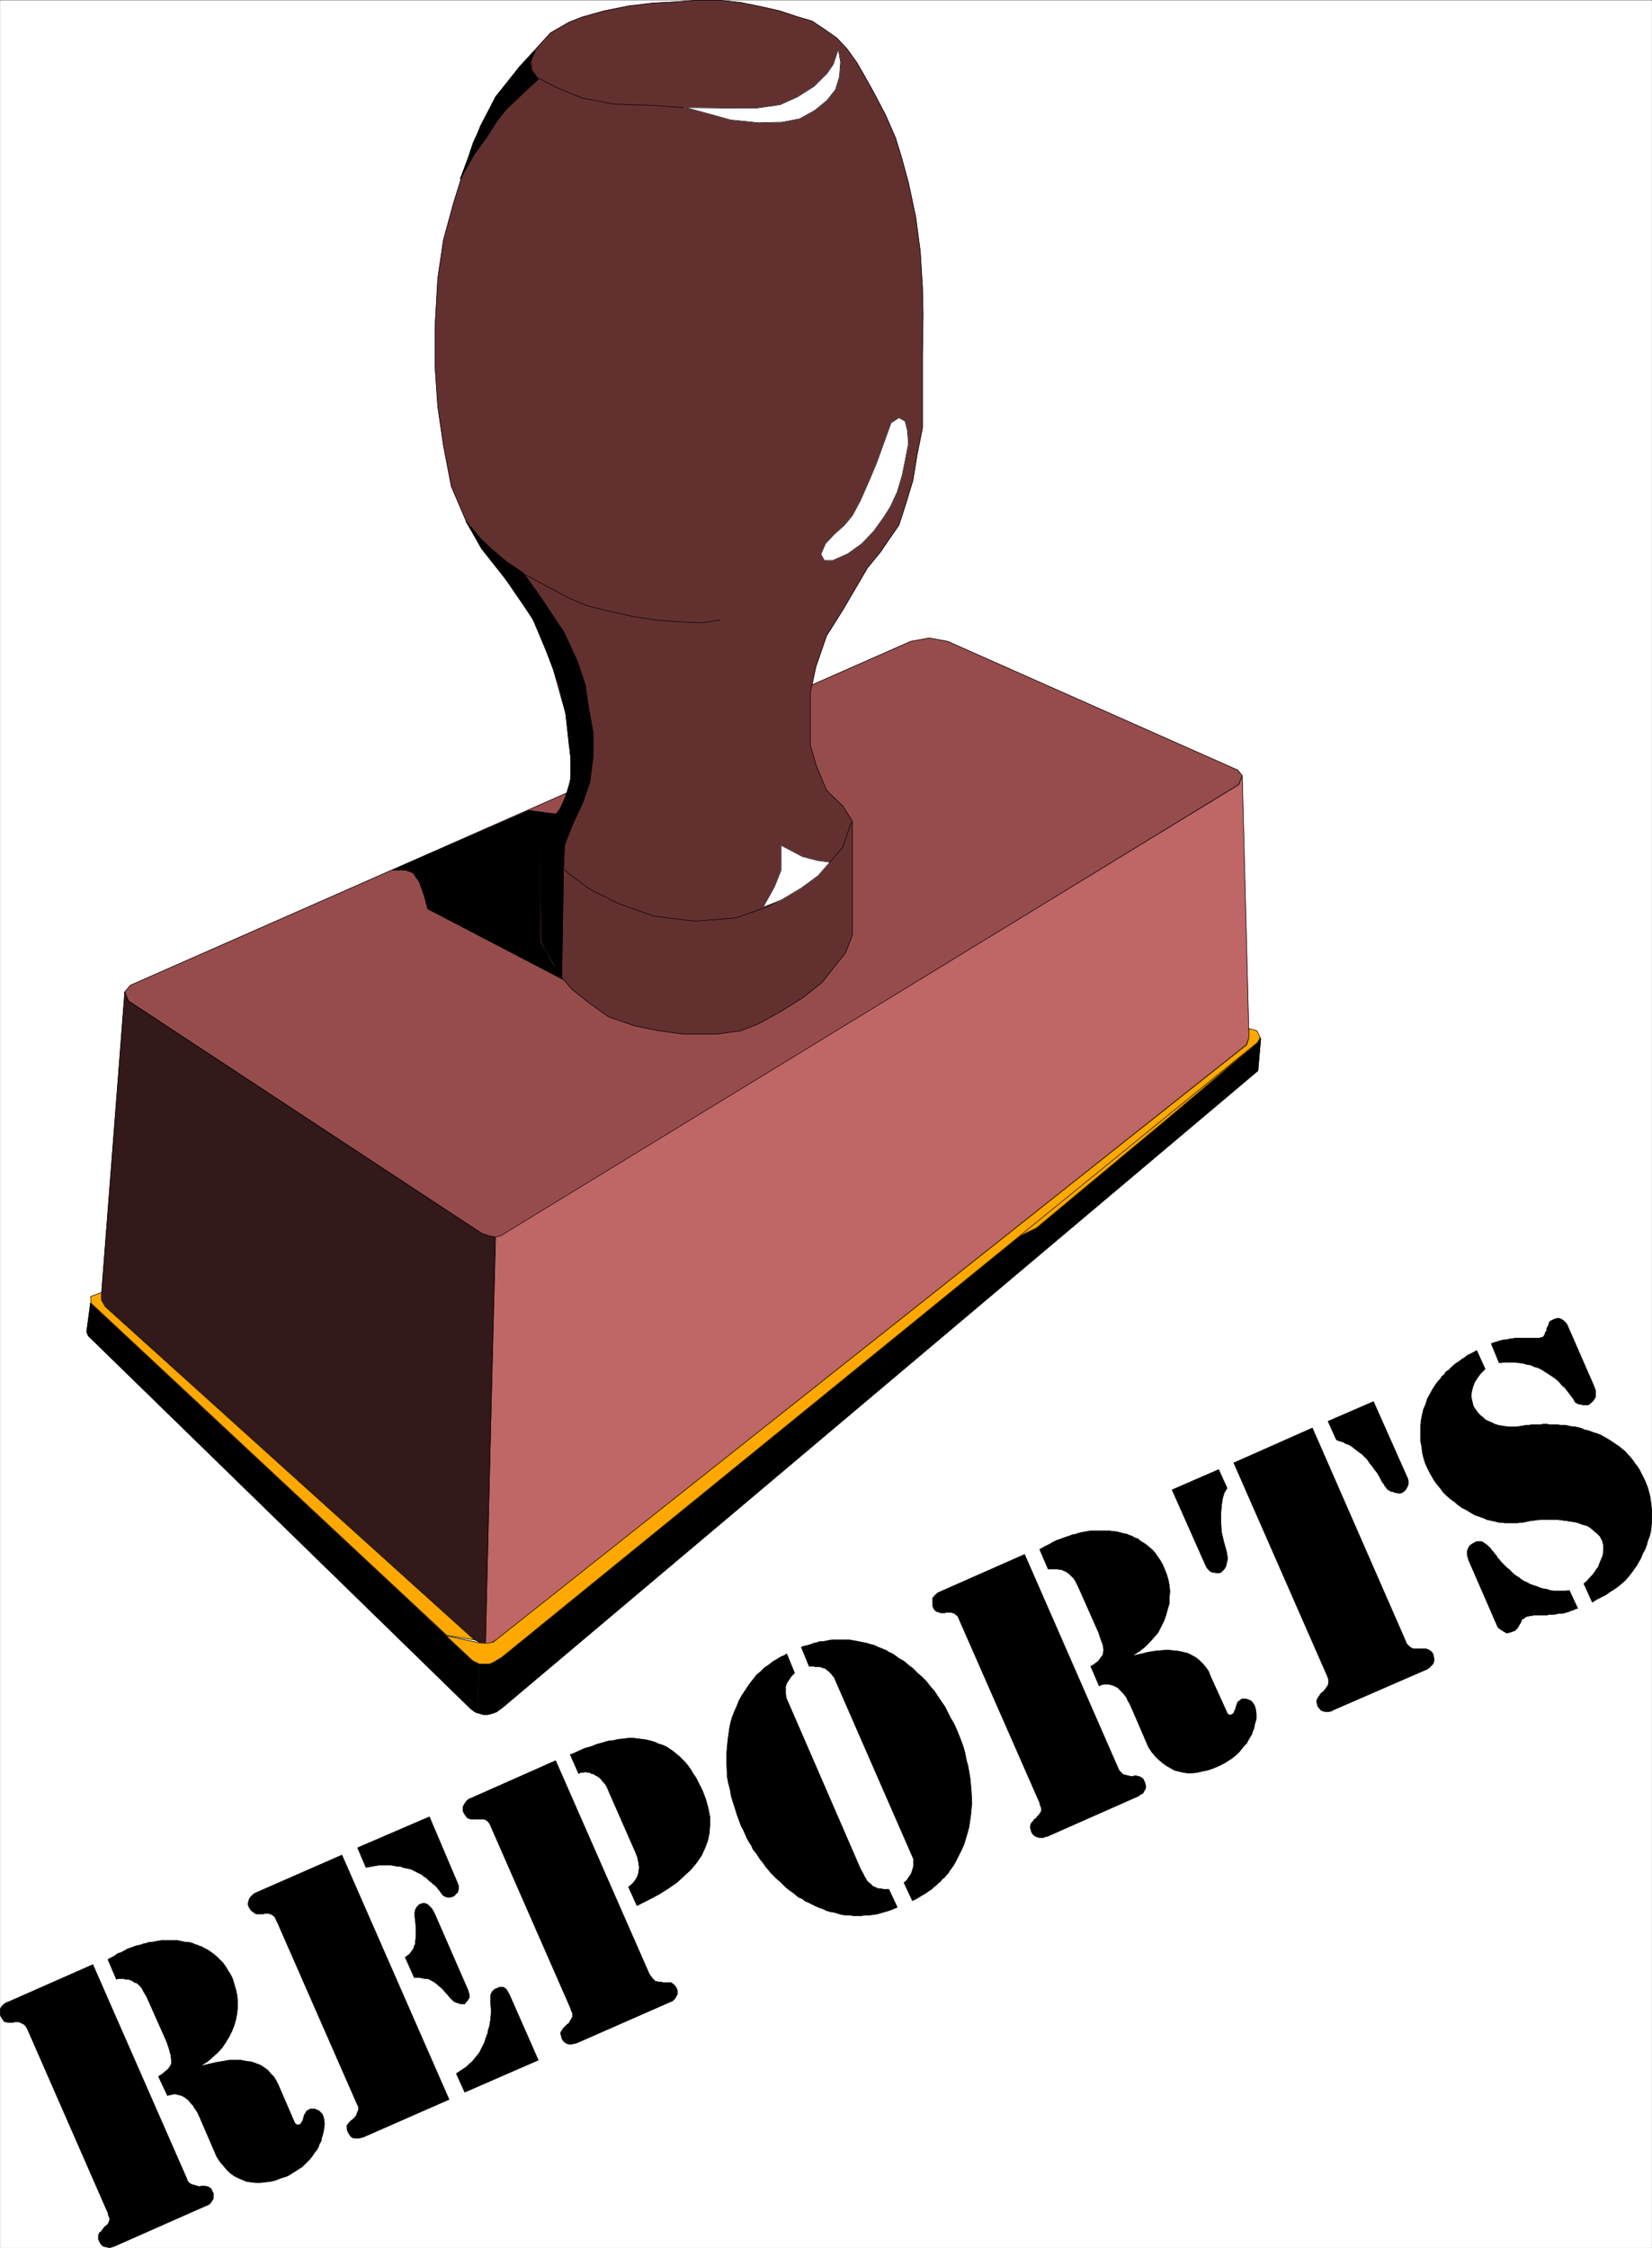 <svg width="2934.202" height="3991.808" viewBox="0 0 2200.651 2993.856" xmlns="http://www.w3.org/2000/svg"><rect x="0" y="0" width="2200.651" height="2993.856" fill="#333333" stroke="none"/><defs><clipPath id="a"><path d="M0 0h2199.922v2992.184H0Zm0 0"/></clipPath></defs><path style="fill:#fff;fill-opacity:1;fill-rule:nonzero;stroke:none" d="M0 2992.184h2199.922V-.961H0Zm0 0" transform="translate(.365 1.326)"/><g clip-path="url(#a)" transform="translate(.365 1.326)"><path style="fill:#fff;fill-opacity:1;fill-rule:evenodd;stroke:#fff;stroke-width:.14;stroke-linecap:square;stroke-linejoin:bevel;stroke-miterlimit:10;stroke-opacity:1" d="M0 .5h422.25V575H0Zm0 0" transform="matrix(5.21 0 0 -5.21 0 2994.79)"/></g><path style="fill:#974c4c;fill-opacity:1;fill-rule:evenodd;stroke:#974c4c;stroke-width:.14;stroke-linecap:square;stroke-linejoin:bevel;stroke-miterlimit:10;stroke-opacity:1" d="m232.78 411.12 4.74.87 4.73-.87 74.15-32.89 1.15-1.43-1.01-2.3-187.17-114.61-1.29-.72-1.29-.29h-1.58l-2.01.86-90.36 59.46-1.14 2.16 1.58 1.87zm0 0" transform="matrix(5.21 0 0 -5.21 .365 2996.116)"/><path style="fill:none;stroke:#000;stroke-width:.14;stroke-linecap:square;stroke-linejoin:bevel;stroke-miterlimit:10;stroke-opacity:1" d="m232.78 411.12 4.74.87 4.73-.87 74.15-32.89 1.15-1.43-1.01-2.3-187.17-114.61-1.29-.72-1.29-.29h-1.58l-2.01.86-90.36 59.46-1.14 2.16 1.58 1.87zm0 0" transform="matrix(5.21 0 0 -5.21 .365 2996.116)"/><path style="fill:#633030;fill-opacity:1;fill-rule:evenodd;stroke:#633030;stroke-width:.14;stroke-linecap:square;stroke-linejoin:bevel;stroke-miterlimit:10;stroke-opacity:1" d="m145.44 384.7-.87 8.04-3.72 13.21-3.73 9.34-5.88 9.19-8.18 10.34-3.87 6.9-3.87 9.04-2.01 10.49-1.44 9.91-.71 10.48v9.77l.71 12.5 1.44 9.76 2.58 9.48 2.87 9.19 4.01 10.49 4.02 7.61 6.02 7.61 4.74 5.17 3.15 3.45 4.74 2.73 3.29 1.29 5.6 1.58 6.45 1.29 6.03.72 5.59.29 5.59.43h5.88l5.45-.57 5.6-1.15 4.44-1.01 4.31-1.44 3.87-1.14 3.44-2.3 2.87-2.01 2.58-2.73 2.58-3.59 2.15-3.74 2.16-3.87 3.01-5.75 2.58-5.89 1.58-5.17 1.72-6.32 1.86-8.76 1.15-8.76.57-9.19.15-6.9-.15-10.48V465.7l-1.43-7.18-1-6.18-1.87-6.17-1.72-5.32-2.58-3.73-2.15-3.16-3.3-4.02-6.31-10.77-4.16-6.61-2.73-7.9-1.43-6.75v-13.36l1.58-5.31 2.58-6.18 4.16-4.02 2.44-3.88v-29.15l-1.73-4.45-3.29-4.17-2.73-3.45-4.88-3.87-5.73-3.59-5.74-3.16-4.45-1.73-6.16-.86h-8.47l-6.31.86-6.31 1.29-6.59 2.3-5.02 3.59-4.31 3.45-3.87 4.45-2.73 5.17-1.43 2.73V361l2.58 3.88 2.73 3.59 1.86 4.88 1.01 5.17zm0 0" transform="matrix(5.21 0 0 -5.21 .365 2996.116)"/><path style="fill:none;stroke:#000;stroke-width:.14;stroke-linecap:square;stroke-linejoin:bevel;stroke-miterlimit:10;stroke-opacity:1" d="m145.44 384.7-.87 8.04-3.72 13.21-3.73 9.34-5.88 9.19-8.18 10.34-3.87 6.9-3.87 9.04-2.01 10.49-1.44 9.91-.71 10.48v9.77l.71 12.5 1.44 9.76 2.58 9.48 2.87 9.19 4.01 10.49 4.02 7.61 6.02 7.61 4.74 5.17 3.15 3.45 4.74 2.73 3.29 1.29 5.6 1.58 6.45 1.29 6.03.72 5.59.29 5.59.43h5.88l5.45-.57 5.6-1.15 4.44-1.01 4.31-1.44 3.87-1.14 3.44-2.3 2.87-2.01 2.58-2.73 2.58-3.59 2.15-3.74 2.16-3.87 3.01-5.75 2.58-5.89 1.58-5.17 1.72-6.32 1.86-8.76 1.15-8.76.57-9.19.15-6.9-.15-10.48V465.7l-1.43-7.18-1-6.18-1.87-6.17-1.72-5.32-2.58-3.73-2.15-3.16-3.3-4.02-6.31-10.77-4.16-6.61-2.73-7.9-1.43-6.75v-13.36l1.58-5.31 2.58-6.18 4.16-4.02 2.44-3.88v-29.15l-1.73-4.45-3.29-4.17-2.73-3.45-4.88-3.87-5.73-3.59-5.74-3.16-4.45-1.73-6.16-.86h-8.47l-6.31.86-6.31 1.29-6.59 2.3-5.02 3.59-4.31 3.45-3.87 4.45-2.73 5.17-1.43 2.73V361l2.58 3.88 2.73 3.59 1.86 4.88 1.01 5.17zm0 0" transform="matrix(5.21 0 0 -5.21 .365 2996.116)"/><path style="fill:#bf6666;fill-opacity:1;fill-rule:evenodd;stroke:#bf6666;stroke-width:.14;stroke-linecap:square;stroke-linejoin:bevel;stroke-miterlimit:10;stroke-opacity:1" d="m126.65 258.88 1.29.29 1.14.72L316.69 374.5l.86 2.3 1.72-66.93-.72-1.87-191.76-152.1-1.29-.72-1.58-.43zm0 0" transform="matrix(5.21 0 0 -5.21 .365 2996.116)"/><path style="fill:none;stroke:#000;stroke-width:.14;stroke-linecap:square;stroke-linejoin:bevel;stroke-miterlimit:10;stroke-opacity:1" d="m126.65 258.88 1.29.29 1.14.72L316.69 374.5l.86 2.3 1.72-66.93-.72-1.87-191.76-152.1-1.29-.72-1.58-.43zm0 0" transform="matrix(5.21 0 0 -5.21 .365 2996.116)"/><path style="fill:#331919;fill-opacity:1;fill-rule:evenodd;stroke:#331919;stroke-width:.14;stroke-linecap:square;stroke-linejoin:bevel;stroke-miterlimit:10;stroke-opacity:1" d="m31.84 321.5.86-2.3 90.22-59.31 2.01-.72 1.57-.29-2.44-103.84-1.29.14-1.43.72-94.95 85.75-.57 1.72zm0 0" transform="matrix(5.21 0 0 -5.21 .365 2996.116)"/><path style="fill:none;stroke:#000;stroke-width:.14;stroke-linecap:square;stroke-linejoin:bevel;stroke-miterlimit:10;stroke-opacity:1" d="m31.84 321.5.86-2.3 90.22-59.31 2.01-.72 1.57-.29-2.44-103.84-1.29.14-1.43.72-94.95 85.75-.57 1.72zm0 0" transform="matrix(5.21 0 0 -5.21 .365 2996.116)"/><path style="fill:#000;fill-opacity:1;fill-rule:evenodd;stroke:#000;stroke-width:.14;stroke-linecap:square;stroke-linejoin:bevel;stroke-miterlimit:10;stroke-opacity:1" d="m121.91 137.23.43 12.64-1.14.43-98.11 91.78-1-7.47.43-1.01 97.82-95.36 1-.72zm0 0" transform="matrix(5.21 0 0 -5.21 .365 2996.116)"/><path style="fill:none;stroke:#000;stroke-width:.14;stroke-linecap:square;stroke-linejoin:bevel;stroke-miterlimit:10;stroke-opacity:1" d="m121.91 137.23.43 12.64-1.14.43-98.11 91.78-1-7.47.43-1.01 97.82-95.36 1-.72zm0 0" transform="matrix(5.21 0 0 -5.21 .365 2996.116)"/><path style="fill:#000;fill-opacity:1;fill-rule:evenodd;stroke:#000;stroke-width:.14;stroke-linecap:square;stroke-linejoin:bevel;stroke-miterlimit:10;stroke-opacity:1" d="m122.06 137.23 1.43-.43h1.15l1.15.29 1.14.43 1.72 1.29 192.91 162.58.72 8.33-.72-1-193.48-157.27-1.72-1.29-1-.29-1.3-.14-1.57.14zm0 0" transform="matrix(5.21 0 0 -5.21 .365 2996.116)"/><path style="fill:none;stroke:#000;stroke-width:.14;stroke-linecap:square;stroke-linejoin:bevel;stroke-miterlimit:10;stroke-opacity:1" d="m122.06 137.23 1.43-.43h1.15l1.15.29 1.14.43 1.72 1.29 192.91 162.58.72 8.33-.72-1-193.48-157.27-1.72-1.29-1-.29-1.3-.14-1.57.14zm0 0" transform="matrix(5.21 0 0 -5.21 .365 2996.116)"/><path style="fill:#ffa800;fill-opacity:1;fill-rule:evenodd;stroke:#ffa800;stroke-width:.14;stroke-linecap:square;stroke-linejoin:bevel;stroke-miterlimit:10;stroke-opacity:1" d="m257.17 257.45 63.1 50.12-22.08-18.67-33.28-27.72zm0 0" transform="matrix(5.21 0 0 -5.21 .365 2996.116)"/><path style="fill:none;stroke:#000;stroke-width:.14;stroke-linecap:square;stroke-linejoin:bevel;stroke-miterlimit:10;stroke-opacity:1" d="m257.17 257.45 63.1 50.12-22.08-18.67-33.28-27.72zm0 0" transform="matrix(5.21 0 0 -5.21 .365 2996.116)"/><path style="fill:#ffa800;fill-opacity:1;fill-rule:evenodd;stroke:#ffa800;stroke-width:.14;stroke-linecap:square;stroke-linejoin:bevel;stroke-miterlimit:10;stroke-opacity:1" d="m321.28 311.59.86-1.72-.72-1.29-193.2-157.13-2.15-1.29-1-.43h-2.58l-1.72.86-6.75 6.32 8.32-1.73 1.01-.14h1.29l1.43.29L318.7 308l.57 1.72v2.45zm0 0" transform="matrix(5.21 0 0 -5.21 .365 2996.116)"/><path style="fill:none;stroke:#000;stroke-width:.14;stroke-linecap:square;stroke-linejoin:bevel;stroke-miterlimit:10;stroke-opacity:1" d="m321.28 311.59.86-1.72-.72-1.29-193.2-157.13-2.15-1.29-1-.43h-2.58l-1.72.86-6.75 6.32 8.32-1.73 1.01-.14h1.29l1.43.29L318.7 308l.57 1.72v2.45zm0 0" transform="matrix(5.21 0 0 -5.21 .365 2996.116)"/><path style="fill:#ffa800;fill-opacity:1;fill-rule:evenodd;stroke:#ffa800;stroke-width:.14;stroke-linecap:square;stroke-linejoin:bevel;stroke-miterlimit:10;stroke-opacity:1" d="m114.17 157.05-90.93 84.88-.15 1.73 2.73 1v-1.86l1-1.73 94.38-85.17zm0 0" transform="matrix(5.21 0 0 -5.21 .365 2996.116)"/><path style="fill:none;stroke:#000;stroke-width:.14;stroke-linecap:square;stroke-linejoin:bevel;stroke-miterlimit:10;stroke-opacity:1" d="m114.17 157.05-90.93 84.88-.15 1.73 2.73 1v-1.86l1-1.73 94.38-85.17zm0 0" transform="matrix(5.21 0 0 -5.21 .365 2996.116)"/><path style="fill:#fff;fill-opacity:1;fill-rule:evenodd;stroke:#fff;stroke-width:.14;stroke-linecap:square;stroke-linejoin:bevel;stroke-miterlimit:10;stroke-opacity:1" d="m214.28 562.5-1.29-3.87-1.58-2.3-3.3-3.3-4.3-2.73-4.45-2.01-6.16-.87h-5.31l-12.62.15 4.73-1.29 6.74-1.87 7.17-.72 6.03.14 4.44.87 3.88 2.15 3.15 2.58 2.15 2.73 1.01 3.31.28 3.73zm0 0" transform="matrix(5.21 0 0 -5.21 .365 2996.116)"/><path style="fill:none;stroke:#000;stroke-width:.14;stroke-linecap:square;stroke-linejoin:bevel;stroke-miterlimit:10;stroke-opacity:1" d="m214.28 562.5-1.29-3.87-1.58-2.3-3.3-3.3-4.3-2.73-4.45-2.01-6.16-.87h-5.31l-12.62.15 4.73-1.29 6.74-1.87 7.17-.72 6.03.14 4.44.87 3.88 2.15 3.15 2.58 2.15 2.73 1.01 3.31.28 3.73zm-39.73-14.93-8.03.57-9.32.29-8.47 1.58-6.88 2.87-4.59 2.44-1.29 1.87-.29 2.3.86 2.3v-.15" transform="matrix(5.21 0 0 -5.21 .365 2996.116)"/><path style="fill:#fff;fill-opacity:1;fill-rule:evenodd;stroke:#fff;stroke-width:.14;stroke-linecap:square;stroke-linejoin:bevel;stroke-miterlimit:10;stroke-opacity:1" d="m229.77 468.29-2.01-1.3-1.86-5.17-1.87-5.17-2-4.74-2.16-4.88-2-3.73-2.01-2.45-2.58-2.29-2.3-2.45-1.15-2.72.86-1.58h2.16l3.87 1.72 3.58 2.58 3.02 3.16 2.58 3.6 1.72 2.72 1.72 3.74 1.29 4.31.86 4.31.72 3.73-.29 3.45-.57 2.29zm0 0" transform="matrix(5.21 0 0 -5.21 .365 2996.116)"/><path style="fill:none;stroke:#000;stroke-width:.14;stroke-linecap:square;stroke-linejoin:bevel;stroke-miterlimit:10;stroke-opacity:1" d="m229.77 468.29-2.01-1.3-1.86-5.17-1.87-5.17-2-4.74-2.16-4.88-2-3.73-2.01-2.45-2.58-2.29-2.3-2.45-1.15-2.72.86-1.58h2.16l3.87 1.72 3.58 2.58 3.02 3.16 2.58 3.6 1.72 2.72 1.72 3.74 1.29 4.31.86 4.31.72 3.73-.29 3.45-.57 2.29zm-45.75-51.71-4.74-.72-6.31.29-5.3.43-5.6.86-6.59 1.44-5.74 1.44-4.59 2.01-4.3 2.29-6.75 3.6v-.15m3.88-67.21 3.3-5.32 3.87-3.59 5.31-4.02 7.74-3.88 8.89-3.16 10.47-1.29 10.62.86 8.46 3.02 7.03 4.02 5.02 3.59 3.44 3.59 3.3 3.88 2.15 6.32v-.15" transform="matrix(5.21 0 0 -5.21 .365 2996.116)"/><path style="fill:#fff;fill-opacity:1;fill-rule:evenodd;stroke:#fff;stroke-width:.14;stroke-linecap:square;stroke-linejoin:bevel;stroke-miterlimit:10;stroke-opacity:1" d="m212.13 354.68-3.16.43-3.87 1.01-5.45 2.87v-6.32l-1.72-4.31-2.87-5.17 4.73 1.87 5.02 3.01 4.31 3.16zm0 0" transform="matrix(5.21 0 0 -5.21 .365 2996.116)"/><path style="fill:none;stroke:#000;stroke-width:.14;stroke-linecap:square;stroke-linejoin:bevel;stroke-miterlimit:10;stroke-opacity:1" d="m212.13 354.68-3.16.43-3.87 1.01-5.45 2.87v-6.32l-1.72-4.31-2.87-5.17 4.73 1.87 5.02 3.01 4.31 3.16zm0 0" transform="matrix(5.21 0 0 -5.21 .365 2996.116)"/><path style="fill:#000;fill-opacity:1;fill-rule:evenodd;stroke:#000;stroke-width:.14;stroke-linecap:square;stroke-linejoin:bevel;stroke-miterlimit:10;stroke-opacity:1" d="m148.88 369.76-2.44-5.17-2.15-5.46-.29-6.03-3.01 2.73-2.87 5.17 1.43 2.73 3.59 4.59 1.43 3.16 1.3 4.31v5.17l-.43 5.46-.87 6.32-1.72 7.47-3.3 8.62-3.44 8.18-8.17 11.92-4.88 6.18-4.02 6.75 3.88-4.6 2.58-2.44 3.87-3.3 4.3-2.87 4.16-5.75 6.31-9.48 3.45-7.47 2-6.03.87-6.03 1.14-6.18v-5.6l-.86-7.04zm0 0" transform="matrix(5.21 0 0 -5.21 .365 2996.116)"/><path style="fill:none;stroke:#000;stroke-width:.14;stroke-linecap:square;stroke-linejoin:bevel;stroke-miterlimit:10;stroke-opacity:1" d="m148.88 369.76-2.44-5.17-2.15-5.46-.29-6.03-3.01 2.73-2.87 5.17 1.43 2.73 3.59 4.59 1.43 3.16 1.3 4.31v5.17l-.43 5.46-.87 6.32-1.72 7.47-3.3 8.62-3.44 8.18-8.17 11.92-4.88 6.18-4.02 6.75 3.88-4.6 2.58-2.44 3.87-3.3 4.3-2.87 4.16-5.75 6.31-9.48 3.45-7.47 2-6.03.87-6.03 1.14-6.18v-5.6l-.86-7.04zm0 0" transform="matrix(5.21 0 0 -5.21 .365 2996.116)"/><path style="fill:#000;fill-opacity:1;fill-rule:evenodd;stroke:#000;stroke-width:.14;stroke-linecap:square;stroke-linejoin:bevel;stroke-miterlimit:10;stroke-opacity:1" d="m135.25 367.89 4.16-.57 2.44-.29-1.72-3.02-2.15-2.87v-26.86l3.01-5.31 2.72-4.16-34.42 17.95-.86 3.3-1.29 3.59-1.58 2.3-1.86.72h-3.3zm0 0" transform="matrix(5.21 0 0 -5.21 .365 2996.116)"/><path style="fill:none;stroke:#000;stroke-width:.14;stroke-linecap:square;stroke-linejoin:bevel;stroke-miterlimit:10;stroke-opacity:1" d="m135.25 367.89 4.16-.57 2.44-.29-1.72-3.02-2.15-2.87v-26.86l3.01-5.31 2.72-4.16-34.42 17.95-.86 3.3-1.29 3.59-1.58 2.3-1.86.72h-3.3zm0 0" transform="matrix(5.21 0 0 -5.21 .365 2996.116)"/><path style="fill:#000;fill-opacity:1;fill-rule:evenodd;stroke:#000;stroke-width:.14;stroke-linecap:square;stroke-linejoin:bevel;stroke-miterlimit:10;stroke-opacity:1" d="m138.41 334.57 1-2.15 2.01-3.45 2.15-4.16.43 28-3.01 2.87-2.87 5.03zm0 0" transform="matrix(5.21 0 0 -5.21 .365 2996.116)"/><path style="fill:none;stroke:#000;stroke-width:.14;stroke-linecap:square;stroke-linejoin:bevel;stroke-miterlimit:10;stroke-opacity:1" d="m138.41 334.57 1-2.15 2.01-3.45 2.15-4.16.43 28-3.01 2.87-2.87 5.03zm0 0" transform="matrix(5.21 0 0 -5.21 .365 2996.116)"/><path style="fill:#000;fill-opacity:1;fill-rule:evenodd;stroke:#000;stroke-width:.14;stroke-linecap:square;stroke-linejoin:bevel;stroke-miterlimit:10;stroke-opacity:1" d="m129.08 553.31-2.43-3.01-3.02-5.89-2.72-5.89-1.58-4.74-1.72-4.45 3.59 6.32 3.15 4.31 2.44 3.87 2.58 3.31 2.58 2.44 3.16 3.01 2.44 2.16-1.58 2.01-.57 2.3 1.43 3.01-3.87-3.87zm0 0" transform="matrix(5.21 0 0 -5.21 .365 2996.116)"/><path style="fill:none;stroke:#000;stroke-width:.14;stroke-linecap:square;stroke-linejoin:bevel;stroke-miterlimit:10;stroke-opacity:1" d="m129.08 553.31-2.43-3.01-3.02-5.89-2.72-5.89-1.58-4.74-1.72-4.45 3.59 6.32 3.15 4.31 2.44 3.87 2.58 3.31 2.58 2.44 3.16 3.01 2.44 2.16-1.58 2.01-.57 2.3 1.43 3.01-3.87-3.87zm0 0" transform="matrix(5.21 0 0 -5.21 .365 2996.116)"/><path style="fill:#000;fill-opacity:1;fill-rule:evenodd;stroke:#000;stroke-width:.14;stroke-linecap:square;stroke-linejoin:bevel;stroke-miterlimit:10;stroke-opacity:1" d="m377.5 229.87 2.15-4.74-1.15-1.15-.86-1.15-.71-1.15-.43-1.15-.29-1.15-.14-1.29.28-1.29.29-1.15.43-.72.43-.57.43-.58.57-.57.58-.43.57-.58.86-.43.72-.28.86-.44.86-.28.86-.15.86-.14 1.01-.14h1.86l1 .14.87.14.71.15h.72l.86.14h2.15l.72.14h.86l.72-.14h2l.72-.14h1.29l1.29-.29 1.29-.14 1.29-.29 1.01-.43 1.15-.29 1.14-.43 1.01-.29 1-.43 1.01-.57 1-.58.86-.57.86-.58.86-.57.86-.72.72-.57.57-.72.72-.72.57-.72.58-.86.57-.72.57-.86.43-.86.44-.86.43-.86.43-1.01.43-1.15.28-1 .29-1.15.14-1.01.15-1.15.14-1.15v-3.3l-.14-1.29-.15-1.15-.28-1.15-.43-1.01-.29-1.15-.43-1.14-.57-1.01-.44-1.15-.57-1-.57-1.01-.72-1-.72-1.01-.71-.86-.72-.86-1.01-.87-.86-.71-1-.72-1.15-.72-1-.72-1.15-.57-1.15-.58-1.14-.71-2.15 4.73.86.72.57.72.72.72.57.72.43.72.57.71.29.87.29.71.57 1.3.15 1.43v1.15l-.29 1.15-.29.57-.29.58-.43.43-.43.43-.57.43-.43.43-.57.43-.58.43-.71.29-.72.15-.72.28-.86.29-.86.14-.86.15-.86.14-1.15.14-1 .15h-4.59l-1.15-.15-1.29-.14-1.29-.29-.72-.14h-.72l-.57-.14h-3.3l-.72.14h-.71l-.58.14-.57.15-.72.14-.57.14-.72.15-.57.29-1.15.43-1.29.43-1 .57-1.15.72-1.15.57-1 .72-1.01.86-1 .72-1 .86-.86.87-.72 1-.86 1.01-.72 1-.57 1.01-.58 1-.57 1.15-.57 1.29-.43 1.44-.29 1.29-.15 1.44-.28 1.29v4.17l.14 1.29.29 1.44.29 1.29.57 1.29.43 1.44.72 1.29.71 1.29.86 1.3.43.57.58.57.43.72.57.43.43.72.72.43.57.58.58.57.71.58.72.43.72.57.72.43.71.58.86.43.86.43zm23.67-61.33 2.15-4.59-.58-.15-.57-.29-.57-.14-.58-.29-.57-.14-.43-.14-.57-.15h-1.01l-.57-.14-.72-.14H396l-.71-.15h-3.16l-.57-.14h-.43l-.43-.15h-.29l-.29-.14-.28-.14-.29-.29-.29-.14-.29-.15v-.14l-.14-.43-.14-.29-.29-.43-.14-.29-.29-.43-.14-.29-.29-.14-.14-.29-.29-.14-.43-.14-.29-.15h-.28l-.15-.14h-.28l-.29-.14h-.29l-.14.14-.29.14-.28.15-.44.28-.43.29-.43.29-.28.43-7.32 16.8-.28.87-.15.71v.72l.15.58.28.57.29.43.43.29.43.29.29.14.28.14.29.15h1.29l.43-.29.86-.58.29-.28.29-.29.43-.43.28-.43.43-.43.29-.43.43-.43.29-.58.43-.43.43-.57.57-.58.43-.43.58-.57.57-.43.57-.58.58-.57.57-.43.72-.44.71-.57.72-.43.72-.29.72-.43.86-.29.86-.28.71-.29.87-.29 1-.14.86-.29.86-.14h3.01zm-19.94 63.05.57.29.72.14.72.29.57.14.58.15h.57l.72.14.43.15h.57l.57.14h6.31l.29.14h.29l.29.15.28.28.15.29.14.29v.29l.29.28.14.43v.43l.29.44.14.28.14.43v.29l.29.29.29.14.28.14.29.15.29.14h.14l.29.15h.86l.28-.15.29-.14.43-.29.72-.72.29-.57 6.59-15.08.29-.72.29-.86v-1.44l-.29-.57-.43-.58-.43-.43-.57-.43-.29-.14h-1.29l-.29.14h-.29l-.57.14-.57.29-.29.29-.29.57-.43.58-.43.57-.43.58-.57.72-.43.57-.72.57-.57.72-.58.58-.71.57-.86.58-.86.57-.72.43-.86.58-.86.43-1.01.28-.86.43-1 .15-1 .29-1.01.14-1 .14h-3.01l-1.15-.14zm-41.74-19.82 11.62 5.03 8.75-19.68.14-.57v-.86l-.14-.43-.29-.58-.28-.43-.43-.43-.44-.29-.43-.14h-.57l-.43.14h-.29l-.43.15-.28.14h-.43l-.29.29-.43.14-.29.29-.28.43-.29.29-.14.43-.29.28-.29.43-.57 1.15-.58 1.01-.71.86-.58.86-.71.86-.58.87-1.43 1.43-.86.58-.72.57-.72.58-.86.57-.86.29-.72.43-1 .29-.72.28zm-27.97-12.35 2.16-4.74-.72-1.15-.43-1.43-.29-1.87-.14-2.01v-2.3l.14-2.44.57-2.44.72-2.59.15-.86.14-.86-.14-.72-.15-.57-.14-.72-.43-.72-.43-.43-.43-.43-.58-.15h-.57l-.57.15h-.43l-.58.28-.28.29-.43.43-.29.43-8.75 19.68zm3.88 1.72 20.08 8.91 23.95-54.72.14-.43.29-.29.29-.29.28-.28.29-.15.29-.14.28-.15h3.3l.29-.14.43-.14.14-.15.29-.14.29-.29.14-.14.14-.29.15-.57.14-.58v-.57l-.14-.43-.15-.43-.43-.43-.43-.44-.57-.43-24.1-10.48-.43-.29h-.28l-.43-.14h-.86l-.29.14h-.29l-.57.29-.29.43-.43.43-.14.43-.15.72v.57l.29.58.43.57.14.29.29.29.29.29.29.14.14.29.29.28.14.15.14.28.43.58.15.72v.71l-.29.87zm-49.63-22.11.57.28.43.29.58.29.57.28.58.29.43.29.57.29.57.28.86.29.72.29.86.29.86.28.72.29.86.14.72.29.71.14.72.15.86.14.72.15h5.02l.57-.15h.72l.72-.14.57-.15.57-.14.58-.14.72-.15.57-.28.57-.15.43-.28.58-.29.57-.15.43-.43.43-.28 1.15-.72 1.72-1.44.72-.86.71-1 .58-.87.57-1 .43-1.01.58-1.43.43-1.44.28-1.44.15-1.58-.15-1.43v-1.58l-.43-1.44-.43-1.58-.57-1.58-.72-1.43-.72-1.44-1-1.15-1.15-1.29-1.14-1.15-1.44-1.15-1.58-1.01v-.14l2.01.43 1.72.43 1.72.29 1.58.14 1.58.15 1.43-.15 1.44-.14 1.29-.29 1.15-.28 1.14-.58 1.01-.57.86-.72.86-.86.72-.87.71-1 .43-1.15 4.31-9.48.14-.29.29-.14.28-.14.43.14.29.14.29.29.14.43.29.58.14.57.14.43.15.43.14.29.14.14.15.15.28.14.29.29.29.14h1l.15-.14h.28l.29-.15.57-.28.29-.29.29-.43.28-.43.29-1.01.14-1.15v-1.29l-.43-1.44-.14-.86-.29-.71-.28-.87-.43-.71-.43-.72-.43-.86-.72-.72-.58-.72-.57-.72-.72-.72-.71-.57-.72-.58-.72-.43-.86-.57-.86-.43-.86-.43-1.43-.58-1.29-.43-1.44-.29-1.15-.28-1.29-.15h-1.14l-1.15.15-1.15.28-1.15.29-1 .58-1 .57-1.01.72-1 .86-.86.86-.86 1.01-.86 1.29-4.59 10.63-.29.57-.43.72-.29.72-.43.57-.43.58-1 1-.43.43-.58.29-.57.29-.57.14-.58.15h-1.15l-.71-.15-.58-.28-2.15 5.02.58.29.57.43.57.43.43.43.29.43.29.43.28.29.15.43.14 1.01-.14 1.15-.58 1.58-.57 1.72-5.16 11.63-.43.86-.29.58-.43.72-.43.43-.43.43-.43.43-.43.29-.43.28-.43.15-.58.29h-.43l-.57.14h-2.44zm0-64.78-20.51 46.68-.29.72-.28.43-.43.29-.29.28-.29.15h-.28l-.15.14h-1.43l-.29-.14h-1.15l-.14.14h-.29l-.14.14h-.29l-.43.29-.28.29-.29.57-.14.43v2.01l.28.15.15.29.28.28.29.15.14.28.29.15.29.14 21.8 9.62 23.95-54.72.29-.57.43-.43.28-.29.29-.29h.29l.29-.14h.28l.29-.14h.29l.28-.15h.72l.43.15h.57l.15-.15h.43l.28-.14.29-.15.43-.28.14-.29.29-.57.15-.44.14-.57v-.43l-.14-.43-.29-.43-.29-.58-.57-.28-.58-.44-23.37-10.34h-.29l-.58-.28h-1.14l-.43.14-.43.14-.43.29-.43.43-.29.58-.14.57-.15.58.15.43v.28l.28.43.29.29.29.43.57.43.29.43.43.43.28.44.29.43v.86l-.29.57zm-64.68 38.06 2-4.88-.86-.86-.57-.87-.57-.86-.29-.86v-1.87l.14-1 .43-1.01 18.65-42.94.43-.72.28-.57.29-.58.29-.43.29-.57.43-.43.43-.29.43-.43.28-.29.43-.14.58-.29.57-.14h.43l.72-.15h1.29l2.15-4.59-1-.43-1.15-.43-1.01-.29-1-.29-1-.29-1.01-.14-1-.14h-1.01l-1-.15h-2.01l-1 .15h-1.01l-1 .14-1 .29-.86.28-1.01.15-1 .29-.86.43-.86.28-1.01.43-.86.43-.86.44-1 .43-.72.57-1 .43-.86.72-.72.57-.86.58-.86.72-.72.72-.72.71-.86.72-.71.72-.72.72-.72.86-.72.86-.57.86-.72.86-.57.87-.57.86-.72.86-.43 1.01-.57.86-.58 1-.43 1.01-.43 1-.57 1.01-.58 1.58-.57 1.58-.43 1.43-.57 1.73-.43 1.43-.29 1.73-.43 1.58-.29 1.58-.14 3.16v3.16l.29 3.16.43 3.01.28 1.44.43 1.44.58 1.43.57 1.29.57 1.44.72 1.29.86 1.3.86 1.29.43.57.43.58.58.72.43.57.57.57.57.44.58.57.57.57.72.44.57.43.72.57.72.43.71.43.72.43.72.29zm3.72 1.73.72.28.86.15.86.28.72.29.72.14.86.29h.86l.71.15.72.14.72.14h4.59l.72-.14.86-.14.71-.15.72-.14.72-.15.72-.14.86-.29.71-.14.72-.29.57-.28.72-.29.72-.29.72-.29.57-.43.72-.28.71-.44 1.15-.86 1.29-.72 1.15-1 1.15-.86 1.14-1.15 1.15-1.01 1.15-1.15 1-1.29 1.01-1.15.86-1.29.86-1.29 1-1.44.72-1.44.72-1.43.86-1.44.71-1.58.58-1.43.57-1.44.57-1.58.43-1.58.29-1.58.43-1.58.29-1.58.29-1.72.28-3.16.15-3.02-.29-3.16-.43-3.01-.43-1.58-.43-1.44-.43-1.44-.58-1.29-.71-1.44-.72-1.43-.72-1.29-.86-1.15-.43-.72-.43-.43-.57-.72-.58-.43-.43-.58-.57-.43-.57-.57-.58-.43-.57-.58-.72-.43-.57-.43-.72-.43-.72-.43-.71-.43-.72-.43-.72-.29-2.15 4.6.43.28.29.29.29.43.28.43.29.43.29.43.14.44.14.43.29 1v1.87l-.43 1-19.65 44.96-.14.43-.43.43-.15.29-.43.43-.28.29-.29.28-.43.29-.29.29-.57.14-.29.14-.57.15h-1.01l-.57.14h-1.15zm-59.09-27.44.58.15 1.57.71 1.58.72 1.58.43 1.43.58 1.58.43 1.44.43 1.29.14 1.29.29 1.43.14 1.15.15h1.29l1.15-.15 1.14-.14 1.01-.14 1.15-.29 1-.29.86-.43 1-.29 1.01-.43.86-.57.86-.58.86-.71.72-.58.86-.86.71-.72.72-.86.72-1.01.57-1 .72-1.01.57-1.14.58-1.15.57-1.15.86-2.3.58-2.16.43-2.15v-2.15l-.15-2.01-.43-2.02-.72-1.86-.86-1.87-1.29-1.87-1.43-1.72-1.72-1.58-1.87-1.72-2.29-1.58-2.3-1.44-2.72-1.44-2.87-1.43-2.15 4.74 1 .86.72.86.57 1.01.29 1 .14 1.29-.14 1.15-.29 1.44-.57 1.44-6.88 15.65-.29.72-.29.57-.43.58-.43.43-.43.57-.43.43-.43.29-.57.29-.43.29-.58.14-.57.29h-.43l-.58.14-.57-.14h-.57l-.58-.29zm0-64.63-20.22 46.11-.29.71-.43.58-.29.29-.43.28h-.14l-.29.15h-3.44l-.14.14h-.29l-.29.14-.28.29-.29.43-.29.43-.28.58v1.15l.28.57.29.43.43.58.58.43.71.28 21.37 9.48 23.96-54.57.43-.58.43-.57.28-.29.43-.43h.43l.29-.15h.86l.29-.14h2.15l.14-.14.43-.29.29-.29.43-.57.29-.72v-1.01l-.29-.43-.29-.57-.28-.29-.43-.43-.43-.14-23.53-10.34-.71-.29-.72-.14-.72-.15-.57.15-.43.14-.43.29-.43.43-.29.57-.14.58-.15.57v.29l.15.29.28.43.29.43.43.43.43.43.58.43.28.57.29.44.29.57v1.01l-.29.57zm-58.37 38.92 27.39-62.47-21.94-9.63-.58-.14-.57-.14h-1l-.58.14-.43.29-.28.43-.29.43-.29.57-.14.58v.86l.28.29.29.43.43.43.58.43.43.43.43.58.14.43.14.43.15.28.14.58-.14.57-.29.58L71 83.37l-.43.86-.29.72-.43.43-.43.29-.29.14h-.14l-.29.15h-1.15l-.43-.15h-1.57l-.29.15h-.14l-.29.28-.43.29-.43.43-.43.72-.15.43v.58l.15.57.14.43.29.43.43.43.43.43.57.29zm29.26-55.87.86.58.86.57.86.58.72.72.71.57.58.72.71.86.58.72.43.86.43.86.43.86.28.86.29.87.29.71.14.87.29.86.29 1.72.14 1.58v1.29l-.14 1.3v2.01l.14.43.29.57.43.43.43.29.43.14.57.29h.86l.29-.14.43-.29.28-.29.29-.57.29-.43 7.46-16.95-18.79-8.19zm-25.25 57.74 18.36 7.9 7.32-17.23.14-.44v-.86l-.14-.43-.15-.43-.43-.29-.28-.43-.58-.28-.43-.15h-.86l-.43.15-.43.14-.57.57-.29.43-.29.44-.28.28-.29.43-.43.43-.29.29-.43.29-.43.43-.43.29-.43.43-.43.43-.57.29-.43.43-.58.28-.57.29-.57.29-.58.29-.57.28-.72.15-.72.14-.57.14-.72.29h-.71l-.86.15-.72.14h-3.16l-.86-.14-.86-.15-.71-.14-.87-.15zm12.19-28.01.58.44.57.43.29.43.43.57.29.43.14.58.29.57v.58l.14 1.14v2.59l-.14 1.44-.15 1.29v1l.15.72.28.43.15.29.28.29.29.28.43.15.43.14h.57l.43-.14.44-.29.86-.86.43-.72.43-.86 8.46-19.39.14-.57.15-.44v-.86l-.29-.43-.29-.43-.29-.29-.28-.43h-1.01l-.43.15-.43.14-.43.14-.57.29-.43.43-.43.43-.58.72-.57.58-.57.71-.58.58-.57.43-.43.43-.57.43-.43.29-.58.29-.43.28-.57.15h-.58l-.71.14-.58.14h-1.43zm-76.01-.57.43.29.57.28.58.29.57.43.43.29.57.14.58.29.57.29.72.43.86.29.72.28.86.29.86.14.71.29.72.14.86.29h.72l.72.15.71.14.86.14h4.16l.72-.14.57-.14.72-.15h.72l.57-.14.58-.15.57-.28.57-.15.58-.28.57-.15.43-.28.57-.29.58-.29.43-.29 1-.71.86-.72 1.58-1.58.72-1.01.57-1 .58-.86.57-1.15.43-1.44.43-1.44.29-1.43.14-1.44v-1.58l-.14-1.43-.29-1.58-.43-1.58-.57-1.44-.72-1.44-.86-1.43-.86-1.3-1.15-1.29-1.29-1.15-1.29-1.15-1.58-1v-.15l1.86.44 1.87.43 1.72.28 1.58.29h3.01l1.43-.29 1.3-.14 1.14-.43 1.15-.43.86-.58 1-.71.72-.87.86-.86.58-1 .57-1.15 4.16-9.63.29-.28.28-.15h.58l.28.15.29.43.29.43.14.43.14.57.15.58.28.29.15.28v.15l.28.28.29.15.29.14.14.15h1.29l.29-.15.29-.14.43-.15.71-.71.29-.43.29-1.01.14-1.15-.14-1.29-.29-1.44-.29-.86-.14-.86-.43-.72-.29-.86-.43-.72-.57-.72-.57-.86-.58-.72-2.01-2.01-.71-.43-.86-.57-.72-.43-.86-.58-.86-.43-1.44-.43-1.43-.57-1.29-.29-1.29-.15-1.15-.14h-1.29l-1.15.14-1.15.15-1 .43-1 .43-1.15.57-1 .72-.87.86-.86 1.01-.86 1-.86 1.3-4.59 10.63-.28.57-.43.72-.43.57-.29.58-.57.57-.43.58-.44.43-.57.43-.43.29-.57.28-.58.15-.57.14-.57.14-.58-.14-.71-.14-.58-.15-2.29 4.89.71.43.58.43.43.43.43.29.43.43.29.43.28.43.15.43v.86l-.15 1.29-.43 1.58-.57 1.73-5.17 11.63-.43.72-.43.72-.28.57-.43.58-.43.43-.43.43-.58.14-.43.29-.43.29-.43.14-.57.14h-.58l-.43.15h-1.29l-.57-.15zm0-64.78L7.03 56.23l-.29.57-.29.43-.43.43-.43.15-.14.14-.29.14h-.14l-.29.15H3.59l-.29-.15H1.86l-.14.15h-.57l-.29.28-.29.44-.28.43-.29.57v1.58l.14.29.15.29.71.71.29.15.29.28h.28l21.81 9.63 23.95-54.58.28-.72.29-.43.43-.29.29-.14.29-.14h.28l.29-.15h.14l.29-.14h.29l.28-.14h.29l.29.14h1.14l.15-.14h.43l.43-.29.29-.15.28-.43.15-.43.28-.43v-1.15l-.14-.43-.29-.43-.28-.43-.44-.43-.71-.29L29.26.93l-.29-.14h-.28l-.15-.15h-.28L27.97.5l-.43.14h-.29l-.29.15h-.43l-.43.28-.43.44-.28.57-.29.57v1.01l.14.43.15.29.43.29.28.43.43.57.43.43.43.29.29.43.14.43.15.29v.57l-.29.58zm0 0" transform="matrix(5.21 0 0 -5.21 .365 2996.116)"/></svg>
